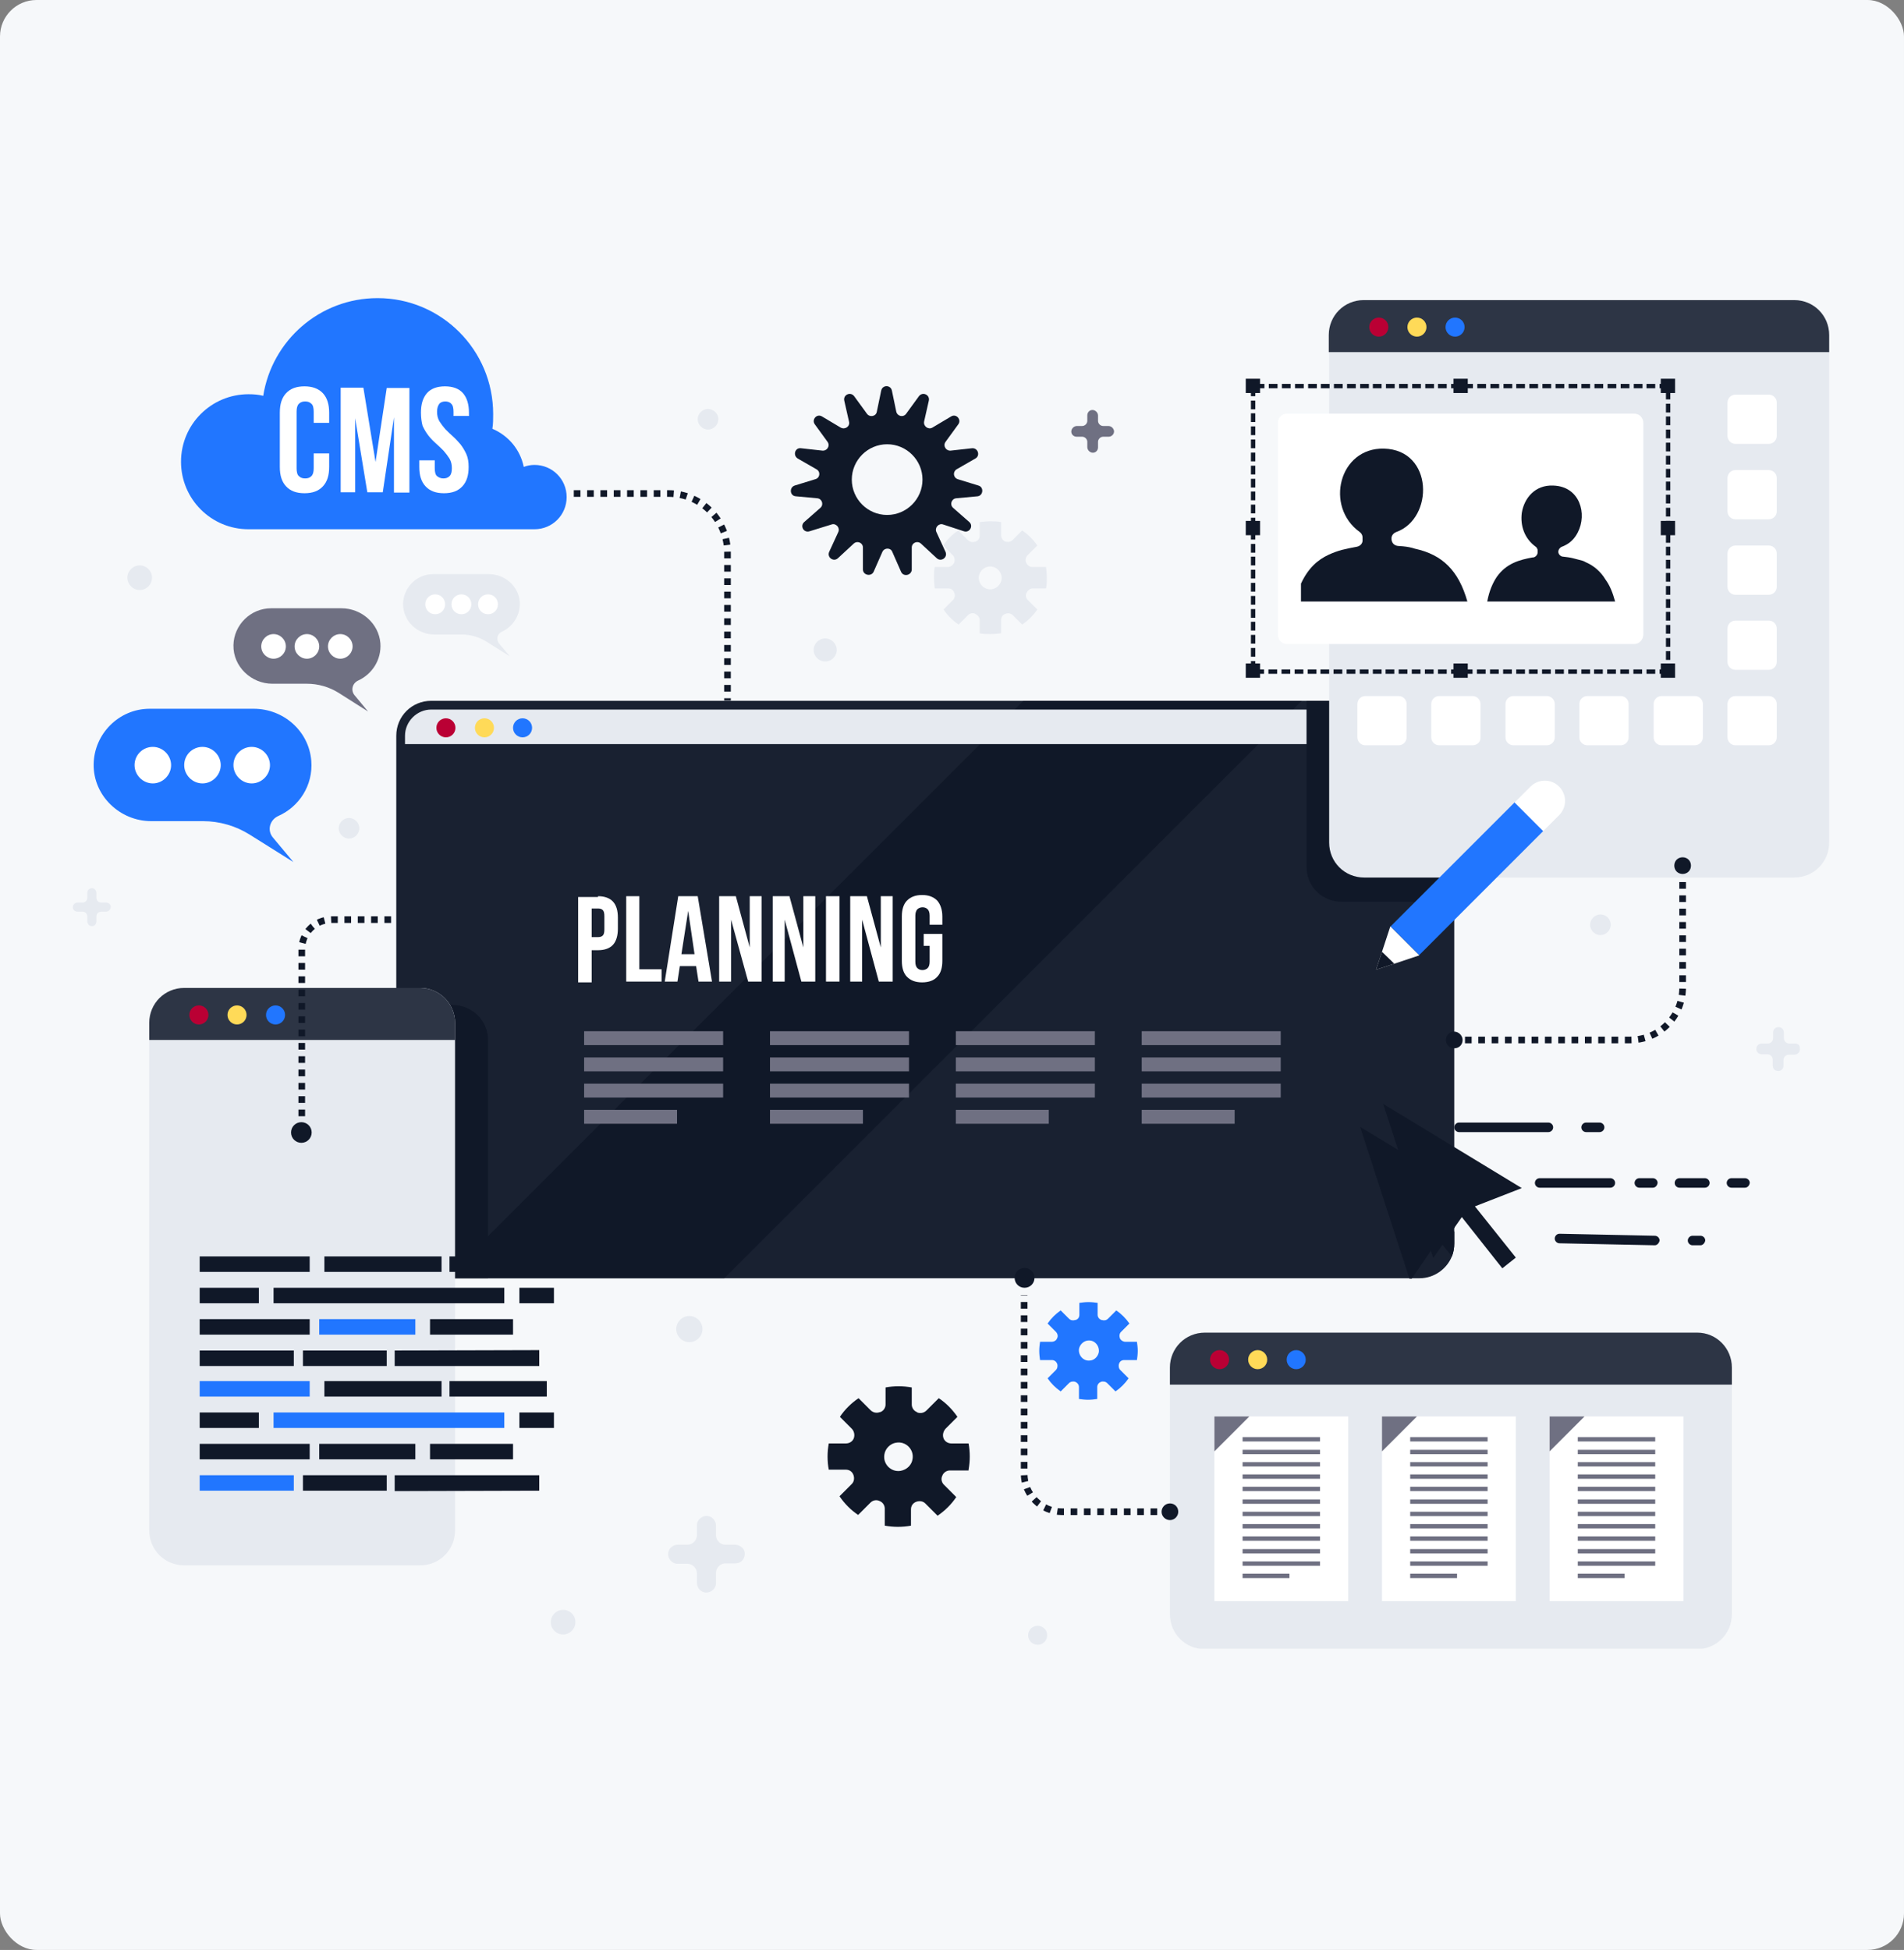 <svg width="626" height="641" viewBox="0 0 626 641" fill="none" xmlns="http://www.w3.org/2000/svg">
<rect x="0" y="0" width="626" height="641" fill="#808080" stroke="none"/>
<rect width="626" height="641" rx="12" fill="#F6F8FA"/>
<g clip-path="url(#clip0_550_4127)">
<path d="M478.137 241.866V408.709C478.137 410.275 477.876 411.711 477.354 413.017C475.656 417.194 471.478 420.197 466.777 420.197H141.778C135.38 420.197 130.287 415.106 130.287 408.709V241.866C130.287 235.469 135.38 230.378 141.778 230.378H466.647C473.045 230.378 478.137 235.469 478.137 241.866Z" fill="#192131"/>
<path d="M427.997 230.378L238.142 420.197H146.609L336.464 230.378H427.997Z" fill="#101828"/>
<path d="M133.16 244.607V241.866C133.16 237.166 137.077 233.25 141.778 233.25H466.647C471.347 233.25 475.264 237.166 475.264 241.866V244.607H133.16Z" fill="#E6EAF0"/>
<path d="M478.137 403.617L477.354 403.878L478.137 404.923V408.709C478.137 410.275 477.876 411.711 477.354 413.017L472.914 407.534L464.166 420.328H463.382L447.191 370.458L478.268 389.257V403.617H478.137Z" fill="#101828"/>
<path d="M478.137 241.866V296.436H441.054C434.656 296.436 429.563 291.344 429.563 284.947V230.378H466.647C473.045 230.378 478.137 235.469 478.137 241.866Z" fill="#101828"/>
<path d="M160.45 341.867V420.197H141.778C135.38 420.197 130.287 415.106 130.287 408.709V330.379H148.829C155.227 330.379 160.45 335.47 160.45 341.867Z" fill="#101828"/>
<path d="M171.81 242.388C173.541 242.388 174.944 240.985 174.944 239.255C174.944 237.524 173.541 236.122 171.81 236.122C170.079 236.122 168.676 237.524 168.676 239.255C168.676 240.985 170.079 242.388 171.81 242.388Z" fill="#2176FF"/>
<path d="M159.275 242.388C161.006 242.388 162.409 240.985 162.409 239.255C162.409 237.524 161.006 236.122 159.275 236.122C157.544 236.122 156.141 237.524 156.141 239.255C156.141 240.985 157.544 242.388 159.275 242.388Z" fill="#FFDA58"/>
<path d="M146.609 242.388C148.34 242.388 149.743 240.985 149.743 239.255C149.743 237.524 148.34 236.122 146.609 236.122C144.878 236.122 143.475 237.524 143.475 239.255C143.475 240.985 144.878 242.388 146.609 242.388Z" fill="#BA0034"/>
<path d="M149.612 336.253V503.096C149.612 509.493 144.52 514.585 138.122 514.585H60.561C54.163 514.585 49.07 509.493 49.07 503.096V336.253C49.07 329.857 54.163 324.765 60.561 324.765H138.122C144.52 324.765 149.612 329.987 149.612 336.253Z" fill="#E6EAF0"/>
<path d="M149.612 336.253V341.867H49.07V336.253C49.07 329.857 54.163 324.765 60.561 324.765H138.122C144.52 324.765 149.612 329.987 149.612 336.253Z" fill="#2D3545"/>
<path d="M90.593 336.776C92.324 336.776 93.727 335.373 93.727 333.642C93.727 331.912 92.324 330.509 90.593 330.509C88.862 330.509 87.459 331.912 87.459 333.642C87.459 335.373 88.862 336.776 90.593 336.776Z" fill="#2176FF"/>
<path d="M77.927 336.776C79.658 336.776 81.061 335.373 81.061 333.642C81.061 331.912 79.658 330.509 77.927 330.509C76.196 330.509 74.793 331.912 74.793 333.642C74.793 335.373 76.196 336.776 77.927 336.776Z" fill="#FFDA58"/>
<path d="M65.392 336.776C67.123 336.776 68.526 335.373 68.526 333.642C68.526 331.912 67.123 330.509 65.392 330.509C63.661 330.509 62.258 331.912 62.258 333.642C62.258 335.373 63.661 336.776 65.392 336.776Z" fill="#BA0034"/>
<path d="M601.399 110.141V276.984C601.399 283.381 596.307 288.472 589.909 288.472H448.497C442.099 288.472 437.006 283.381 437.006 276.984V110.141C437.006 103.744 442.099 98.653 448.497 98.653H590.039C596.307 98.653 601.399 103.744 601.399 110.141Z" fill="#E6EAF0"/>
<path d="M601.399 110.141V115.755H436.876V110.141C436.876 103.744 441.968 98.653 448.366 98.653H589.908C596.307 98.653 601.399 103.744 601.399 110.141Z" fill="#2D3545"/>
<path d="M478.398 110.663C480.129 110.663 481.532 109.26 481.532 107.53C481.532 105.8 480.129 104.397 478.398 104.397C476.667 104.397 475.264 105.8 475.264 107.53C475.264 109.26 476.667 110.663 478.398 110.663Z" fill="#2176FF"/>
<path d="M465.863 110.663C467.594 110.663 468.997 109.26 468.997 107.53C468.997 105.8 467.594 104.397 465.863 104.397C464.132 104.397 462.729 105.8 462.729 107.53C462.729 109.26 464.132 110.663 465.863 110.663Z" fill="#FFDA58"/>
<path d="M453.328 110.663C455.059 110.663 456.462 109.26 456.462 107.53C456.462 105.8 455.059 104.397 453.328 104.397C451.597 104.397 450.194 105.8 450.194 107.53C450.194 109.26 451.597 110.663 453.328 110.663Z" fill="#BA0034"/>
<path d="M569.408 449.571V530.642C569.408 537.039 564.316 542.131 557.918 542.131H396.136C389.738 542.131 384.646 537.039 384.646 530.642V449.571C384.646 443.174 389.738 438.082 396.136 438.082H558.048C564.316 438.082 569.408 443.174 569.408 449.571Z" fill="#E6EAF0"/>
<path d="M569.408 449.571V455.184H384.646V449.571C384.646 443.174 389.738 438.082 396.136 438.082H558.048C564.316 438.082 569.408 443.174 569.408 449.571Z" fill="#2D3545"/>
<path d="M426.169 450.093C427.899 450.093 429.302 448.69 429.302 446.96C429.302 445.229 427.899 443.826 426.169 443.826C424.438 443.826 423.035 445.229 423.035 446.96C423.035 448.69 424.438 450.093 426.169 450.093Z" fill="#2176FF"/>
<path d="M413.503 450.093C415.234 450.093 416.637 448.69 416.637 446.96C416.637 445.229 415.234 443.826 413.503 443.826C411.772 443.826 410.369 445.229 410.369 446.96C410.369 448.69 411.772 450.093 413.503 450.093Z" fill="#FFDA58"/>
<path d="M400.968 450.093C402.698 450.093 404.101 448.69 404.101 446.96C404.101 445.229 402.698 443.826 400.968 443.826C399.237 443.826 397.834 445.229 397.834 446.96C397.834 448.69 399.237 450.093 400.968 450.093Z" fill="#BA0034"/>
<path d="M497.99 263.757L457.181 304.558L466.598 313.974L507.408 273.172L497.99 263.757Z" fill="#2176FF"/>
<path d="M512.609 267.976L507.386 273.198L497.984 263.798L503.207 258.576C505.819 255.965 509.997 255.965 512.609 258.576C515.22 261.187 515.22 265.365 512.609 267.976Z" fill="white"/>
<path d="M457.115 304.53L466.647 314.06L458.42 316.802L452.414 318.76L454.373 312.885L457.115 304.53Z" fill="white"/>
<path d="M454.373 312.885L458.42 316.802L452.414 318.76L454.373 312.885Z" fill="#101828"/>
<path d="M175.727 152.831C174.421 152.831 173.246 153.092 172.202 153.484C171.027 147.739 167.109 143.17 161.886 140.951C162.147 139.384 162.147 137.687 162.147 136.121C162.147 114.971 145.042 98 124.15 98C105.087 98 89.418 111.969 86.545 130.115C84.978 129.724 83.411 129.593 81.714 129.593C69.44 129.593 59.516 139.515 59.516 151.787C59.516 164.058 69.44 173.98 81.714 173.98H175.727C181.603 173.98 186.304 169.28 186.304 163.405C186.304 157.531 181.603 152.831 175.727 152.831Z" fill="#2176FF"/>
<path d="M108.222 148.95V153.491C108.222 156.303 107.573 158.357 106.167 159.871C104.762 161.385 102.815 162.142 100.111 162.142C97.407 162.142 95.461 161.385 94.055 159.871C92.649 158.357 92 156.303 92 153.491V135.65C92 132.839 92.649 130.784 94.055 129.271C95.461 127.757 97.407 127 100.111 127C102.707 127 104.762 127.757 106.167 129.271C107.573 130.784 108.222 132.947 108.222 135.65V139.002H103.139V135.326C103.139 134.136 102.923 133.163 102.382 132.731C101.842 132.19 101.193 131.974 100.327 131.974C99.462 131.974 98.813 132.19 98.273 132.731C97.732 133.271 97.516 134.136 97.516 135.326V153.924C97.516 155.113 97.732 156.087 98.273 156.519C98.813 157.06 99.462 157.276 100.327 157.276C101.193 157.276 101.842 157.06 102.382 156.519C102.923 155.978 103.139 155.113 103.139 153.924V149.058H108.222V148.95Z" fill="white"/>
<path d="M123.471 151.869L127.148 127.541H134.611V161.925H129.528V137.164L125.851 161.817H120.768L116.766 137.488V161.817H112.008V127.432H119.47L123.471 151.869Z" fill="white"/>
<path d="M138.396 135.65C138.396 132.839 139.045 130.784 140.342 129.271C141.64 127.757 143.695 127 146.291 127C148.886 127 150.941 127.757 152.239 129.271C153.537 130.784 154.185 132.947 154.185 135.65V136.732H149.102V135.326C149.102 134.136 148.886 133.163 148.345 132.731C147.913 132.19 147.156 131.974 146.399 131.974C145.642 131.974 144.885 132.19 144.452 132.731C144.019 133.271 143.695 134.136 143.695 135.326C143.695 136.515 143.911 137.488 144.452 138.462C144.993 139.327 145.642 140.192 146.399 141.057C147.156 141.814 148.021 142.679 148.886 143.436C149.751 144.192 150.617 145.166 151.374 146.031C152.131 147.004 152.779 148.085 153.32 149.274C153.861 150.464 154.077 151.87 154.077 153.491C154.077 156.303 153.428 158.357 152.022 159.871C150.616 161.385 148.67 162.142 145.966 162.142C143.262 162.142 141.316 161.385 139.91 159.871C138.504 158.357 137.855 156.303 137.855 153.491V151.329H142.938V153.924C142.938 155.113 143.154 156.087 143.695 156.519C144.236 156.952 144.885 157.276 145.75 157.276C146.615 157.276 147.264 157.06 147.805 156.519C148.345 155.978 148.562 155.113 148.562 153.924C148.562 152.735 148.345 151.761 147.805 150.788C147.264 149.923 146.615 149.058 145.858 148.193C145.101 147.436 144.236 146.571 143.371 145.814C142.505 145.057 141.64 144.192 140.883 143.219C140.126 142.246 139.477 141.165 138.936 139.975C138.612 138.786 138.396 137.272 138.396 135.65Z" fill="white"/>
<path d="M49.201 232.989H83.411C93.204 232.989 101.561 240.299 102.345 250.091C102.997 258.185 98.297 265.234 91.507 268.237C88.634 269.542 87.72 273.067 89.809 275.417L96.469 283.381L82.106 274.373C77.535 271.501 72.182 269.934 66.698 269.934H49.723C39.408 269.934 30.659 261.579 30.79 251.266C30.92 241.213 39.147 232.989 49.201 232.989Z" fill="#2176FF"/>
<path d="M76.752 251.527C76.752 254.79 79.494 257.532 82.758 257.532C86.023 257.532 88.765 254.79 88.765 251.527C88.765 248.263 86.023 245.521 82.758 245.521C79.494 245.521 76.752 248.132 76.752 251.527ZM60.561 251.527C60.561 254.79 63.303 257.532 66.567 257.532C69.832 257.532 72.574 254.79 72.574 251.527C72.574 248.263 69.832 245.521 66.567 245.521C63.303 245.521 60.561 248.132 60.561 251.527ZM44.239 251.527C44.239 254.79 46.981 257.532 50.245 257.532C53.51 257.532 56.252 254.79 56.252 251.527C56.252 248.263 53.51 245.521 50.245 245.521C46.981 245.521 44.239 248.132 44.239 251.527Z" fill="white"/>
<path d="M89.156 199.959H112.268C118.797 199.959 124.542 204.92 125.064 211.448C125.456 216.931 122.322 221.631 117.752 223.72C115.794 224.633 115.271 226.983 116.577 228.55L121.017 233.902L111.354 227.767C108.22 225.808 104.564 224.764 100.908 224.764H89.548C82.628 224.764 76.621 219.15 76.752 212.101C76.882 205.443 82.367 199.959 89.156 199.959Z" fill="#6F7082"/>
<path d="M107.829 212.492C107.829 214.712 109.657 216.539 111.876 216.539C114.096 216.539 115.924 214.712 115.924 212.492C115.924 210.273 114.096 208.445 111.876 208.445C109.657 208.445 107.829 210.273 107.829 212.492ZM96.86 212.492C96.86 214.712 98.688 216.539 100.908 216.539C103.128 216.539 104.956 214.712 104.956 212.492C104.956 210.273 103.128 208.445 100.908 208.445C98.688 208.445 96.86 210.273 96.86 212.492ZM85.892 212.492C85.892 214.712 87.72 216.539 89.94 216.539C92.16 216.539 93.988 214.712 93.988 212.492C93.988 210.273 92.16 208.445 89.94 208.445C87.72 208.445 85.892 210.273 85.892 212.492Z" fill="white"/>
<path d="M142.431 188.732H160.711C165.934 188.732 170.504 192.649 170.896 197.871C171.157 202.179 168.676 205.965 165.02 207.662C163.453 208.315 163.062 210.273 164.106 211.578L167.632 215.756L159.928 210.926C157.447 209.359 154.574 208.576 151.702 208.576H142.692C137.208 208.576 132.507 204.137 132.507 198.523C132.638 193.171 136.947 188.732 142.431 188.732Z" fill="#E6EAF0"/>
<path d="M157.186 198.654C157.186 200.482 158.622 201.918 160.45 201.918C162.278 201.918 163.714 200.482 163.714 198.654C163.714 196.826 162.278 195.39 160.45 195.39C158.622 195.39 157.186 196.826 157.186 198.654ZM148.437 198.654C148.437 200.482 149.874 201.918 151.702 201.918C153.53 201.918 154.966 200.482 154.966 198.654C154.966 196.826 153.53 195.39 151.702 195.39C149.874 195.39 148.437 196.826 148.437 198.654ZM139.819 198.654C139.819 200.482 141.256 201.918 143.084 201.918C144.912 201.918 146.348 200.482 146.348 198.654C146.348 196.826 144.912 195.39 143.084 195.39C141.256 195.39 139.819 196.826 139.819 198.654Z" fill="white"/>
<path d="M101.822 413.017H65.653V418.108H101.822V413.017Z" fill="#101828"/>
<path d="M145.173 413.017H106.653V418.108H145.173V413.017Z" fill="#101828"/>
<path d="M179.775 413.017H147.784V418.108H179.775V413.017Z" fill="#101828"/>
<path d="M96.599 443.957H65.653V449.048H96.599V443.957Z" fill="#101828"/>
<path d="M127.154 443.957H99.602V449.048H127.154V443.957Z" fill="#101828"/>
<path d="M177.294 449.048H129.765V443.957L177.294 443.826V449.048Z" fill="#101828"/>
<path d="M85.109 423.33H65.653V428.422H85.109V423.33Z" fill="#101828"/>
<path d="M165.804 423.33H89.94V428.422H165.804V423.33Z" fill="#101828"/>
<path d="M182.125 423.33H170.765V428.422H182.125V423.33Z" fill="#101828"/>
<path d="M101.822 433.644H65.653V438.735H101.822V433.644Z" fill="#101828"/>
<path d="M136.555 433.644H104.956V438.735H136.555V433.644Z" fill="#2176FF"/>
<path d="M168.676 433.644H141.386V438.735H168.676V433.644Z" fill="#101828"/>
<path d="M101.822 454.009H65.653V459.101H101.822V454.009Z" fill="#2176FF"/>
<path d="M145.173 454.009H106.653V459.101H145.173V454.009Z" fill="#101828"/>
<path d="M179.775 454.009H147.784V459.101H179.775V454.009Z" fill="#101828"/>
<path d="M96.599 484.95H65.653V490.041H96.599V484.95Z" fill="#2176FF"/>
<path d="M127.154 484.95H99.602V490.041H127.154V484.95Z" fill="#101828"/>
<path d="M177.294 490.041L129.765 490.172V484.95H177.294V490.041Z" fill="#101828"/>
<path d="M85.109 464.323H65.653V469.414H85.109V464.323Z" fill="#101828"/>
<path d="M165.804 464.323H89.94V469.414H165.804V464.323Z" fill="#2176FF"/>
<path d="M182.125 464.323H170.765V469.414H182.125V464.323Z" fill="#101828"/>
<path d="M101.822 474.636H65.653V479.728H101.822V474.636Z" fill="#101828"/>
<path d="M136.555 474.636H104.956V479.728H136.555V474.636Z" fill="#101828"/>
<path d="M168.676 474.636H141.386V479.728H168.676V474.636Z" fill="#101828"/>
<path d="M537.287 211.709H423.165C421.468 211.709 420.162 210.403 420.162 208.706V138.993C420.162 137.295 421.468 135.99 423.165 135.99H537.287C538.985 135.99 540.29 137.295 540.29 138.993V208.576C540.29 210.273 538.985 211.709 537.287 211.709Z" fill="white"/>
<path d="M482.446 197.74H427.735V191.865C430.086 186.774 433.22 184.032 436.876 182.335C438.312 181.682 439.748 181.16 441.185 180.769C442.882 180.377 444.579 179.985 446.146 179.724C447.322 179.463 448.105 178.549 447.974 177.374V176.591C447.974 175.938 447.583 175.285 447.06 174.894C435.439 166.539 440.271 147.087 455.025 147.478C471.347 147.87 471.478 170.455 459.073 174.894C458.029 175.285 457.376 176.199 457.506 177.244V177.374C457.637 178.549 458.42 179.333 459.596 179.463C460.118 179.463 460.771 179.594 461.293 179.594C462.729 179.724 464.035 179.985 465.21 180.377C474.22 182.335 479.573 187.557 482.446 197.74Z" fill="#101828"/>
<path d="M531.02 197.74H488.975C489.628 194.215 490.803 191.604 492.108 189.646C495.242 185.207 499.551 184.032 503.86 183.249C503.991 183.249 504.121 183.249 504.121 183.249C504.905 183.119 505.558 182.335 505.558 181.552V181.03C505.558 180.899 505.558 180.899 505.558 180.769C505.427 180.377 505.296 179.985 504.905 179.724C501.118 176.983 499.812 172.675 500.335 168.627C501.118 163.667 504.774 159.358 510.65 159.62C519.529 159.881 521.879 169.019 518.746 175.024C517.832 176.852 516.395 178.419 514.437 179.333C514.176 179.463 513.914 179.594 513.523 179.724C512.87 179.985 512.347 180.638 512.347 181.421C512.347 182.205 513.131 182.988 513.914 182.988C515.09 183.119 516.134 183.249 517.179 183.51C518.223 183.771 519.268 184.032 520.182 184.293C520.574 184.424 520.965 184.555 521.357 184.816C524.099 185.991 526.319 187.949 527.886 190.56C529.322 192.518 530.236 194.868 531.02 197.74Z" fill="#101828"/>
<path d="M549.169 221.5H545.644V220.064H547.733V218.367H549.169V221.5ZM544.208 221.5H541.335V220.064H544.208V221.5ZM539.899 221.5H537.026V220.064H539.899V221.5ZM535.59 221.5H532.717V220.064H535.59V221.5ZM531.281 221.5H528.408V220.064H531.281V221.5ZM526.972 221.5H524.099V220.064H526.972V221.5ZM522.793 221.5H519.921V220.064H522.793V221.5ZM518.484 221.5H515.612V220.064H518.484V221.5ZM514.175 221.5H511.303V220.064H514.175V221.5ZM509.867 221.5H506.994V220.064H509.867V221.5ZM505.558 221.5H502.685V220.064H505.558V221.5ZM501.379 221.5H498.507V220.064H501.379V221.5ZM497.07 221.5H494.198V220.064H497.07V221.5ZM492.761 221.5H489.889V220.064H492.761V221.5ZM488.452 221.5H485.58V220.064H488.452V221.5ZM484.143 221.5H481.271V220.064H484.143V221.5ZM479.834 221.5H477.092V220.064H479.965V221.5H479.834ZM475.656 221.5H472.784V220.064H475.656V221.5ZM471.347 221.5H468.475V220.064H471.347V221.5ZM467.038 221.5H464.166V220.064H467.038V221.5ZM462.729 221.5H459.857V220.064H462.729V221.5ZM458.42 221.5H455.548V220.064H458.42V221.5ZM454.242 221.5H451.369V220.064H454.242V221.5ZM449.933 221.5H447.06V220.064H449.933V221.5ZM445.624 221.5H442.751V220.064H445.624V221.5ZM441.315 221.5H438.442V220.064H441.315V221.5ZM437.006 221.5H434.134V220.064H437.006V221.5ZM432.828 221.5H429.955V220.064H432.828V221.5ZM428.519 221.5H425.646V220.064H428.519V221.5ZM424.21 221.5H421.337V220.064H424.21V221.5ZM419.901 221.5H417.028V220.064H419.901V221.5ZM415.592 221.5H412.719V220.064H415.592V221.5ZM412.719 220.195H411.283V217.323H412.719V220.195ZM549.169 216.931H547.733V214.059H549.169V216.931ZM412.719 215.886H411.283V213.014H412.719V215.886ZM549.169 212.623H547.733V209.751H549.169V212.623ZM412.719 211.578H411.283V208.706H412.719V211.578ZM549.169 208.315H547.733V205.442H549.169V208.315ZM412.719 207.27H411.283V204.398H412.719V207.27ZM549.169 204.006H547.733V201.134H549.169V204.006ZM412.719 203.093H411.283V200.22H412.719V203.093ZM549.169 199.829H547.733V196.957H549.169V199.829ZM412.719 198.784H411.283V195.912H412.719V198.784ZM549.169 195.521H547.733V192.649H549.169V195.521ZM412.719 194.476H411.283V191.604H412.719V194.476ZM549.169 191.213H547.733V188.34H549.169V191.213ZM412.719 190.168H411.283V187.296H412.719V190.168ZM549.169 186.904H547.733V184.032H549.169V186.904ZM412.719 185.86H411.283V182.988H412.719V185.86ZM549.169 182.596H547.733V179.724H549.169V182.596ZM412.719 181.682H411.283V178.81H412.719V181.682ZM549.169 178.419H547.733V175.547H549.169V178.419ZM412.719 177.374H411.283V174.502H412.719V177.374ZM549.169 174.111H547.733V171.238H549.169V174.111ZM412.719 173.066H411.283V170.194H412.719V173.066ZM549.169 169.802H547.733V166.93H549.169V169.802ZM412.719 168.758H411.283V165.886H412.719V168.758ZM549.169 165.494H547.733V162.622H549.169V165.494ZM412.719 164.45H411.283V161.578H412.719V164.45ZM549.169 161.186H547.733V158.314H549.169V161.186ZM412.719 160.272H411.283V157.4H412.719V160.272ZM549.169 157.008H547.733V154.136H549.169V157.008ZM412.719 155.964H411.283V153.092H412.719V155.964ZM549.169 152.7H547.733V149.828H549.169V152.7ZM412.719 151.656H411.283V148.784H412.719V151.656ZM549.169 148.392H547.733V145.52H549.169V148.392ZM412.719 147.348H411.283V144.476H412.719V147.348ZM549.169 144.084H547.733V141.212H549.169V144.084ZM412.719 143.04H411.283V140.168H412.719V143.04ZM549.169 139.776H547.733V136.904H549.169V139.776ZM412.719 138.732H411.283V135.859H412.719V138.732ZM549.169 135.598H547.733V132.726H549.169V135.598ZM412.719 134.554H411.283V131.682H412.719V134.554ZM549.169 131.29H547.733V128.418H549.169V131.29ZM412.719 130.246H411.283V127.374H412.719V130.246ZM548.386 127.635H545.644V126.199H549.169V126.851H548.517V127.635H548.386ZM544.208 127.635H541.335V126.199H544.208V127.635ZM540.029 127.635H537.157V126.199H540.029V127.635ZM535.72 127.635H532.848V126.199H535.72V127.635ZM531.411 127.635H528.539V126.199H531.411V127.635ZM527.102 127.635H524.23V126.199H527.102V127.635ZM522.793 127.635H519.921V126.199H522.793V127.635ZM518.615 127.635H515.742V126.199H518.615V127.635ZM514.306 127.635H511.433V126.199H514.306V127.635ZM509.997 127.635H507.124V126.199H509.997V127.635ZM505.688 127.635H502.816V126.199H505.688V127.635ZM501.379 127.635H498.507V126.199H501.379V127.635ZM497.201 127.635H494.328V126.199H497.201V127.635ZM492.892 127.635H490.019V126.199H492.892V127.635ZM488.583 127.635H485.71V126.199H488.583V127.635ZM484.274 127.635H481.401V126.199H484.274V127.635ZM479.965 127.635H477.092V126.199H479.965V127.635ZM475.656 127.635H472.784V126.199H475.656V127.635ZM471.478 127.635H468.605V126.199H471.478V127.635ZM467.169 127.635H464.296V126.199H467.169V127.635ZM462.86 127.635H459.987V126.199H462.86V127.635ZM458.551 127.635H455.678V126.199H458.551V127.635ZM454.242 127.635H451.369V126.199H454.242V127.635ZM450.064 127.635H447.191V126.199H450.064V127.635ZM445.755 127.635H442.882V126.199H445.755V127.635ZM441.446 127.635H438.573V126.199H441.446V127.635ZM437.137 127.635H434.264V126.199H437.137V127.635ZM432.828 127.635H430.086V126.199H432.958V127.635H432.828ZM428.649 127.635H425.777V126.199H428.649V127.635ZM424.34 127.635H421.468V126.199H424.34V127.635ZM420.032 127.635H417.159V126.199H420.032V127.635ZM415.723 127.635H412.85V126.199H415.723V127.635Z" fill="#101828"/>
<path d="M414.286 124.502H409.586V129.201H414.286V124.502Z" fill="#101828"/>
<path d="M482.577 124.502H477.876V129.201H482.577V124.502Z" fill="#101828"/>
<path d="M550.736 124.502H546.036V129.201H550.736V124.502Z" fill="#101828"/>
<path d="M414.286 171.238H409.586V175.938H414.286V171.238Z" fill="#101828"/>
<path d="M550.736 171.238H546.036V175.938H550.736V171.238Z" fill="#101828"/>
<path d="M414.286 218.106H409.586V222.806H414.286V218.106Z" fill="#101828"/>
<path d="M482.577 218.106H477.876V222.806H482.577V218.106Z" fill="#101828"/>
<path d="M550.736 218.106H546.036V222.806H550.736V218.106Z" fill="#101828"/>
<path d="M321.709 159.62L314.919 157.531C313.352 157.009 313.222 155.05 314.528 154.267L320.665 150.742C322.362 149.828 321.579 147.217 319.62 147.348L312.569 148.131C311.002 148.262 309.957 146.565 310.871 145.259L315.05 139.515C316.225 137.948 314.397 135.859 312.7 136.904L306.563 140.559C305.257 141.343 303.559 140.168 303.82 138.601L305.387 131.682C305.779 129.724 303.298 128.679 302.123 130.246L297.945 135.99C297.031 137.296 295.072 136.904 294.68 135.337L293.244 128.418C292.852 126.46 290.11 126.46 289.718 128.418L288.282 135.337C288.021 136.904 285.932 137.296 285.018 135.99L280.839 130.246C279.664 128.679 277.183 129.724 277.575 131.682L279.142 138.601C279.534 140.168 277.836 141.343 276.4 140.559L270.263 136.904C268.565 135.859 266.737 137.948 267.913 139.515L272.091 145.259C273.005 146.565 271.96 148.262 270.393 148.131L263.342 147.348C261.384 147.087 260.6 149.698 262.298 150.742L268.435 154.267C269.871 155.05 269.61 157.139 268.043 157.531L261.253 159.62C259.425 160.272 259.686 163.014 261.645 163.144L268.696 163.797C270.263 163.928 270.916 165.886 269.741 166.93L264.387 171.63C262.951 172.936 264.256 175.286 266.215 174.633L273.397 172.413C274.833 171.891 276.269 173.458 275.616 174.894L272.613 181.421C271.83 183.249 274.05 184.816 275.486 183.51L280.709 178.68C281.884 177.635 283.712 178.419 283.712 179.985V187.166C283.712 189.124 286.454 189.646 287.238 187.949L290.11 181.421C290.763 179.985 292.852 179.985 293.375 181.421L296.247 187.949C297.031 189.777 299.773 189.124 299.773 187.166V179.985C299.773 178.419 301.601 177.635 302.776 178.68L307.999 183.51C309.435 184.816 311.655 183.249 310.871 181.421L307.868 174.894C307.215 173.458 308.652 171.891 310.088 172.413L316.878 174.633C318.706 175.286 320.142 172.936 318.706 171.63L313.352 166.93C312.177 165.886 312.83 163.928 314.397 163.797L321.448 163.144C323.276 162.883 323.537 160.142 321.709 159.62ZM291.677 169.28C285.279 169.28 280.056 164.058 280.056 157.661C280.056 151.264 285.279 146.042 291.677 146.042C298.075 146.042 303.298 151.264 303.298 157.661C303.298 164.058 298.075 169.28 291.677 169.28Z" fill="#101828"/>
<path d="M318.445 483.122C318.706 481.686 318.837 480.25 318.837 478.814C318.837 477.378 318.706 475.811 318.445 474.506H312.83C311.655 474.506 310.61 473.853 310.219 472.809C309.827 471.764 310.088 470.589 310.871 469.675L314.789 465.759C313.091 463.278 311.002 461.19 308.652 459.623L304.604 463.67C303.82 464.453 302.645 464.714 301.601 464.323L301.47 464.192C300.426 463.801 299.773 462.756 299.773 461.712V456.098C298.336 455.837 296.9 455.707 295.464 455.707C294.027 455.707 292.461 455.837 291.155 456.098V461.712C291.155 462.756 290.502 463.801 289.457 464.192H289.327C288.282 464.584 287.107 464.453 286.193 463.54L282.276 459.623C279.795 461.32 277.706 463.409 276.139 465.759L280.056 469.675C280.839 470.459 281.101 471.764 280.709 472.809C280.317 473.853 279.273 474.506 278.097 474.506H272.483C272.222 475.942 272.091 477.378 272.091 478.814C272.091 480.25 272.222 481.817 272.483 483.122H278.097C279.273 483.122 280.187 483.775 280.578 484.819C280.97 485.864 280.839 487.039 280.056 487.822L276.008 491.869C277.706 494.349 279.795 496.438 282.145 498.005L286.193 493.958C286.976 493.174 288.152 492.913 289.196 493.435C290.241 493.827 290.894 494.871 290.894 495.916V501.53C292.33 501.791 293.766 501.921 295.203 501.921C296.639 501.921 298.206 501.791 299.512 501.53V496.177C299.512 495.002 300.164 494.088 301.209 493.697C302.254 493.305 303.429 493.435 304.212 494.219L308.26 498.266C310.741 496.569 312.83 494.48 314.397 492.13L310.349 488.083C309.566 487.3 309.305 486.125 309.827 485.08C310.219 484.036 311.263 483.383 312.308 483.383H318.445V483.122ZM296.117 483.514C292.983 484.036 290.241 481.294 290.763 478.161C291.024 476.203 292.722 474.506 294.68 474.245C297.814 473.722 300.556 476.464 300.034 479.597C299.773 481.555 298.206 483.122 296.117 483.514Z" fill="#101828"/>
<path d="M373.808 447.09C373.939 446.176 374.069 445.132 374.069 444.088C374.069 443.043 373.939 441.999 373.808 441.085H370.022C369.238 441.085 368.455 440.563 368.194 439.91C367.932 439.127 368.063 438.343 368.585 437.821L371.327 435.08C370.152 433.383 368.716 431.946 367.018 430.772L364.276 433.513C363.754 434.035 362.971 434.166 362.187 433.905H362.057C361.404 433.644 360.881 432.991 360.881 432.208V428.291C359.967 428.161 358.923 428.03 357.878 428.03C356.834 428.03 355.789 428.161 354.875 428.291V432.208C354.875 432.991 354.483 433.644 353.7 433.905H353.569C352.786 434.166 352.002 434.035 351.48 433.513L348.738 430.772C347.041 431.946 345.604 433.383 344.429 435.08L347.171 437.821C347.693 438.343 347.955 439.257 347.563 439.91C347.302 440.693 346.518 441.085 345.735 441.085H341.948C341.818 441.999 341.687 443.043 341.687 444.088C341.687 445.132 341.818 446.176 341.948 447.09H345.865C346.649 447.09 347.302 447.612 347.563 448.265C347.824 448.918 347.693 449.832 347.171 450.354L344.429 453.096C345.604 454.793 347.041 456.229 348.738 457.404L351.48 454.662C352.002 454.14 352.916 454.009 353.569 454.27C354.222 454.532 354.744 455.184 354.744 455.968V459.884C355.658 460.015 356.703 460.145 357.748 460.145C358.792 460.145 359.837 460.015 360.751 459.884V455.968C360.751 455.184 361.273 454.532 361.926 454.27C362.579 454.009 363.493 454.14 364.015 454.662L366.757 457.404C368.455 456.229 369.891 454.793 371.066 453.096L368.324 450.354C367.802 449.832 367.671 448.918 367.932 448.265C368.194 447.482 368.846 447.09 369.63 447.09H373.808ZM358.531 447.221C356.311 447.612 354.483 445.654 354.744 443.435C355.006 442.129 356.05 440.954 357.486 440.693C359.706 440.302 361.534 442.26 361.273 444.479C361.012 445.915 359.837 447.09 358.531 447.221Z" fill="#2176FF"/>
<path d="M500.335 390.562L454.764 362.886L471.217 413.539L480.618 400.092L493.936 416.933L498.376 413.408L484.927 396.567L500.335 390.562Z" fill="#101828"/>
<path d="M509.083 372.155H479.704C478.92 372.155 478.137 371.502 478.137 370.588C478.137 369.805 478.79 369.021 479.704 369.021H509.083C509.867 369.021 510.65 369.674 510.65 370.588C510.65 371.502 509.867 372.155 509.083 372.155Z" fill="#101828"/>
<path d="M525.927 372.155H521.488C520.704 372.155 519.921 371.502 519.921 370.588C519.921 369.805 520.574 369.021 521.488 369.021H525.927C526.711 369.021 527.494 369.674 527.494 370.588C527.494 371.502 526.711 372.155 525.927 372.155Z" fill="#101828"/>
<path d="M529.453 390.432H506.21C505.427 390.432 504.644 389.779 504.644 388.865C504.644 388.082 505.296 387.298 506.21 387.298H529.453C530.236 387.298 531.02 387.951 531.02 388.865C531.02 389.779 530.236 390.432 529.453 390.432Z" fill="#101828"/>
<path d="M543.424 390.432H538.985C538.201 390.432 537.418 389.779 537.418 388.865C537.418 388.082 538.071 387.298 538.985 387.298H543.424C544.208 387.298 544.991 387.951 544.991 388.865C544.86 389.779 544.208 390.432 543.424 390.432Z" fill="#101828"/>
<path d="M560.529 390.432H552.173C551.389 390.432 550.606 389.779 550.606 388.865C550.606 388.082 551.259 387.298 552.173 387.298H560.529C561.313 387.298 562.096 387.951 562.096 388.865C562.096 389.779 561.313 390.432 560.529 390.432Z" fill="#101828"/>
<path d="M573.717 390.432H569.278C568.494 390.432 567.711 389.779 567.711 388.865C567.711 388.082 568.364 387.298 569.278 387.298H573.717C574.501 387.298 575.284 387.951 575.284 388.865C575.154 389.779 574.501 390.432 573.717 390.432Z" fill="#101828"/>
<path d="M544.077 409.361L512.739 408.709C511.956 408.709 511.172 408.056 511.172 407.142C511.172 406.359 511.825 405.575 512.739 405.575L544.077 406.228C544.86 406.228 545.644 406.881 545.644 407.795C545.513 408.578 544.86 409.361 544.077 409.361Z" fill="#101828"/>
<path d="M559.093 409.361H556.482C555.698 409.361 554.915 408.709 554.915 407.795C554.915 407.012 555.568 406.228 556.482 406.228H559.093C559.876 406.228 560.66 406.881 560.66 407.795C560.529 408.578 559.876 409.361 559.093 409.361Z" fill="#101828"/>
<path d="M380.468 496.96H349.26C342.34 496.96 336.725 491.347 336.725 484.428V425.68" stroke="#101828" stroke-width="2.187" stroke-miterlimit="10" stroke-dasharray="2.19 2.19"/>
<path d="M481.663 341.867H535.981C545.513 341.867 553.217 334.165 553.217 324.635V288.864" stroke="#101828" stroke-width="2.187" stroke-miterlimit="10" stroke-dasharray="2.19 2.19"/>
<path d="M99.211 366.933V312.102C99.211 306.619 103.65 302.31 109.004 302.31H130.157" stroke="#101828" stroke-width="2.187" stroke-miterlimit="10" stroke-dasharray="2.19 2.19"/>
<path d="M99.08 375.68C100.955 375.68 102.475 374.16 102.475 372.285C102.475 370.411 100.955 368.891 99.08 368.891C97.205 368.891 95.685 370.411 95.685 372.285C95.685 374.16 97.205 375.68 99.08 375.68Z" fill="#101828"/>
<path d="M340.12 420.066C340.12 421.894 338.684 423.33 336.856 423.33C335.028 423.33 333.591 421.894 333.591 420.066C333.591 418.239 335.028 416.803 336.856 416.803C338.684 416.803 340.12 418.239 340.12 420.066Z" fill="#101828"/>
<path d="M387.388 496.96C387.388 498.396 386.213 499.702 384.646 499.702C383.21 499.702 381.904 498.527 381.904 496.96C381.904 495.524 383.079 494.219 384.646 494.219C386.213 494.219 387.388 495.394 387.388 496.96Z" fill="#101828"/>
<path d="M196.619 294.608C198.839 294.608 200.536 295.261 201.581 296.436C202.625 297.611 203.148 299.308 203.148 301.658V305.313C203.148 307.533 202.625 309.36 201.581 310.535C200.536 311.71 198.839 312.363 196.619 312.363H194.53V322.937H190.09V294.869H196.619V294.608ZM194.53 298.525V308.055H196.619C197.272 308.055 197.794 307.924 198.186 307.533C198.578 307.141 198.708 306.488 198.708 305.444V301.266C198.708 300.222 198.578 299.569 198.186 299.177C197.794 298.786 197.272 298.655 196.619 298.655H194.53V298.525Z" fill="white"/>
<path d="M205.759 294.608H210.199V318.629H217.511V322.676H205.89V294.608H205.759Z" fill="white"/>
<path d="M234.094 322.676H229.654L228.871 317.585H223.517L222.734 322.676H218.556L222.995 294.608H229.393L234.094 322.676ZM224.04 313.668H228.349L226.259 299.438L224.04 313.668Z" fill="white"/>
<path d="M240.361 302.311V322.676H236.444V294.608H241.928L246.498 311.449V294.608H250.416V322.676H245.976L240.361 302.311Z" fill="white"/>
<path d="M257.989 302.311V322.676H254.072V294.608H259.556L264.126 311.449V294.608H268.043V322.676H263.473L257.989 302.311Z" fill="white"/>
<path d="M271.569 294.608H276.008V322.676H271.569V294.608Z" fill="white"/>
<path d="M283.451 302.311V322.676H279.534V294.608H285.018L289.588 311.449V294.608H293.505V322.676H288.935L283.451 302.311Z" fill="white"/>
<path d="M303.69 307.01H309.827V315.888C309.827 318.107 309.305 319.935 308.129 321.11C307.085 322.285 305.387 322.937 303.168 322.937C300.948 322.937 299.381 322.285 298.206 321.11C297.031 319.935 296.508 318.107 296.508 315.888V301.266C296.508 299.047 297.031 297.219 298.206 296.044C299.381 294.869 300.948 294.216 303.168 294.216C305.387 294.216 306.954 294.869 308.129 296.044C309.174 297.219 309.827 299.047 309.827 301.266V304.008H305.649V301.005C305.649 299.961 305.387 299.308 304.996 298.916C304.604 298.525 304.082 298.263 303.298 298.263C302.645 298.263 301.992 298.525 301.601 298.916C301.209 299.308 300.948 300.091 300.948 301.005V316.149C300.948 317.193 301.209 317.846 301.601 318.238C301.992 318.629 302.515 318.89 303.298 318.89C303.951 318.89 304.604 318.629 304.996 318.238C305.387 317.846 305.649 317.193 305.649 316.149V310.927H303.69V307.01Z" fill="white"/>
<path d="M237.75 338.995H192.049V343.564H237.75V338.995Z" fill="#6F7082"/>
<path d="M237.75 347.611H192.049V352.181H237.75V347.611Z" fill="#6F7082"/>
<path d="M237.75 356.228H192.049V360.797H237.75V356.228Z" fill="#6F7082"/>
<path d="M222.603 364.844H192.049V369.413H222.603V364.844Z" fill="#6F7082"/>
<path d="M298.859 338.995H253.158V343.564H298.859V338.995Z" fill="#6F7082"/>
<path d="M298.859 347.611H253.158V352.181H298.859V347.611Z" fill="#6F7082"/>
<path d="M298.859 356.228H253.158V360.797H298.859V356.228Z" fill="#6F7082"/>
<path d="M283.712 364.844H253.158V369.413H283.712V364.844Z" fill="#6F7082"/>
<path d="M359.967 338.995H314.266V343.564H359.967V338.995Z" fill="#6F7082"/>
<path d="M359.967 347.611H314.266V352.181H359.967V347.611Z" fill="#6F7082"/>
<path d="M359.967 356.228H314.266V360.797H359.967V356.228Z" fill="#6F7082"/>
<path d="M344.821 364.844H314.266V369.413H344.821V364.844Z" fill="#6F7082"/>
<path d="M421.076 338.995H375.375V343.564H421.076V338.995Z" fill="#6F7082"/>
<path d="M421.076 347.611H375.375V352.181H421.076V347.611Z" fill="#6F7082"/>
<path d="M421.076 356.228H375.375V360.797H421.076V356.228Z" fill="#6F7082"/>
<path d="M405.929 364.844H375.375V369.413H405.929V364.844Z" fill="#6F7082"/>
<path d="M443.274 465.628H399.27V526.334H443.274V465.628Z" fill="white"/>
<path d="M410.761 465.628H399.27V477.117L410.761 465.628Z" fill="#6F7082"/>
<path d="M434.003 472.417H408.541V473.853H434.003V472.417Z" fill="#6F7082"/>
<path d="M434.003 476.594H408.541V478.031H434.003V476.594Z" fill="#6F7082"/>
<path d="M434.003 480.642H408.541V482.078H434.003V480.642Z" fill="#6F7082"/>
<path d="M434.003 484.689H408.541V486.125H434.003V484.689Z" fill="#6F7082"/>
<path d="M434.003 488.736H408.541V490.172H434.003V488.736Z" fill="#6F7082"/>
<path d="M434.003 492.913H408.541V494.349H434.003V492.913Z" fill="#6F7082"/>
<path d="M434.003 496.96H408.541V498.396H434.003V496.96Z" fill="#6F7082"/>
<path d="M434.003 501.007H408.541V502.443H434.003V501.007Z" fill="#6F7082"/>
<path d="M434.003 505.054H408.541V506.49H434.003V505.054Z" fill="#6F7082"/>
<path d="M434.003 509.232H408.541V510.668H434.003V509.232Z" fill="#6F7082"/>
<path d="M434.003 513.279H408.541V514.715H434.003V513.279Z" fill="#6F7082"/>
<path d="M423.949 517.326H408.541V518.762H423.949V517.326Z" fill="#6F7082"/>
<path d="M498.376 465.628H454.373V526.334H498.376V465.628Z" fill="white"/>
<path d="M465.863 465.628H454.373V477.117L465.863 465.628Z" fill="#6F7082"/>
<path d="M489.105 472.417H463.643V473.853H489.105V472.417Z" fill="#6F7082"/>
<path d="M489.105 476.594H463.643V478.031H489.105V476.594Z" fill="#6F7082"/>
<path d="M489.105 480.642H463.643V482.078H489.105V480.642Z" fill="#6F7082"/>
<path d="M489.105 484.689H463.643V486.125H489.105V484.689Z" fill="#6F7082"/>
<path d="M489.105 488.736H463.643V490.172H489.105V488.736Z" fill="#6F7082"/>
<path d="M489.105 492.913H463.643V494.349H489.105V492.913Z" fill="#6F7082"/>
<path d="M489.105 496.96H463.643V498.396H489.105V496.96Z" fill="#6F7082"/>
<path d="M489.105 501.007H463.643V502.443H489.105V501.007Z" fill="#6F7082"/>
<path d="M489.105 505.054H463.643V506.49H489.105V505.054Z" fill="#6F7082"/>
<path d="M489.105 509.232H463.643V510.668H489.105V509.232Z" fill="#6F7082"/>
<path d="M489.105 513.279H463.643V514.715H489.105V513.279Z" fill="#6F7082"/>
<path d="M479.051 517.326H463.643V518.762H479.051V517.326Z" fill="#6F7082"/>
<path d="M553.478 465.628H509.475V526.334H553.478V465.628Z" fill="white"/>
<path d="M520.965 465.628H509.475V477.117L520.965 465.628Z" fill="#6F7082"/>
<path d="M544.208 472.417H518.746V473.853H544.208V472.417Z" fill="#6F7082"/>
<path d="M544.208 476.594H518.746V478.031H544.208V476.594Z" fill="#6F7082"/>
<path d="M544.208 480.642H518.746V482.078H544.208V480.642Z" fill="#6F7082"/>
<path d="M544.208 484.689H518.746V486.125H544.208V484.689Z" fill="#6F7082"/>
<path d="M544.208 488.736H518.746V490.172H544.208V488.736Z" fill="#6F7082"/>
<path d="M544.208 492.913H518.746V494.349H544.208V492.913Z" fill="#6F7082"/>
<path d="M544.208 496.96H518.746V498.396H544.208V496.96Z" fill="#6F7082"/>
<path d="M544.208 501.007H518.746V502.443H544.208V501.007Z" fill="#6F7082"/>
<path d="M544.208 505.054H518.746V506.49H544.208V505.054Z" fill="#6F7082"/>
<path d="M544.208 509.232H518.746V510.668H544.208V509.232Z" fill="#6F7082"/>
<path d="M544.208 513.279H518.746V514.715H544.208V513.279Z" fill="#6F7082"/>
<path d="M534.153 517.326H518.746V518.762H534.153V517.326Z" fill="#6F7082"/>
<path d="M480.879 341.867C480.879 343.434 479.704 344.609 478.137 344.609C476.57 344.609 475.395 343.434 475.395 341.867C475.395 340.301 476.57 339.126 478.137 339.126C479.573 339.126 480.879 340.431 480.879 341.867Z" fill="#101828"/>
<path d="M555.959 284.556C555.959 286.122 554.784 287.297 553.217 287.297C551.65 287.297 550.475 286.122 550.475 284.556C550.475 282.989 551.65 281.814 553.217 281.814C554.784 281.814 555.959 282.989 555.959 284.556Z" fill="#101828"/>
<path d="M188.654 162.23H219.731C230.568 162.23 239.186 170.977 239.186 181.682V230.247" stroke="#101828" stroke-width="2.187" stroke-miterlimit="10" stroke-dasharray="2.19 2.19"/>
<path d="M459.857 244.999H448.888C447.452 244.999 446.277 243.824 446.277 242.388V231.422C446.277 229.986 447.452 228.811 448.888 228.811H459.857C461.293 228.811 462.468 229.986 462.468 231.422V242.388C462.468 243.824 461.293 244.999 459.857 244.999Z" fill="white"/>
<path d="M484.143 244.999H473.175C471.739 244.999 470.564 243.824 470.564 242.388V231.422C470.564 229.986 471.739 228.811 473.175 228.811H484.143C485.58 228.811 486.755 229.986 486.755 231.422V242.388C486.885 243.824 485.71 244.999 484.143 244.999Z" fill="white"/>
<path d="M508.561 244.999H497.593C496.156 244.999 494.981 243.824 494.981 242.388V231.422C494.981 229.986 496.156 228.811 497.593 228.811H508.561C509.997 228.811 511.172 229.986 511.172 231.422V242.388C511.172 243.824 509.997 244.999 508.561 244.999Z" fill="white"/>
<path d="M532.848 244.999H521.879C520.443 244.999 519.268 243.824 519.268 242.388V231.422C519.268 229.986 520.443 228.811 521.879 228.811H532.848C534.284 228.811 535.459 229.986 535.459 231.422V242.388C535.459 243.824 534.284 244.999 532.848 244.999Z" fill="white"/>
<path d="M557.134 244.999H546.297C544.86 244.999 543.685 243.824 543.685 242.388V231.422C543.685 229.986 544.86 228.811 546.297 228.811H557.265C558.701 228.811 559.876 229.986 559.876 231.422V242.388C559.876 243.824 558.701 244.999 557.134 244.999Z" fill="white"/>
<path d="M581.552 244.999H570.584C569.147 244.999 567.972 243.824 567.972 242.388V231.422C567.972 229.986 569.147 228.811 570.584 228.811H581.552C582.988 228.811 584.163 229.986 584.163 231.422V242.388C584.163 243.824 582.988 244.999 581.552 244.999Z" fill="white"/>
<path d="M581.552 220.195H570.584C569.147 220.195 567.972 219.02 567.972 217.584V206.617C567.972 205.181 569.147 204.006 570.584 204.006H581.552C582.988 204.006 584.163 205.181 584.163 206.617V217.584C584.163 219.02 582.988 220.195 581.552 220.195Z" fill="white"/>
<path d="M581.552 195.521H570.584C569.147 195.521 567.972 194.346 567.972 192.91V181.944C567.972 180.507 569.147 179.333 570.584 179.333H581.552C582.988 179.333 584.163 180.507 584.163 181.944V192.91C584.163 194.346 582.988 195.521 581.552 195.521Z" fill="white"/>
<path d="M581.552 170.716H570.584C569.147 170.716 567.972 169.541 567.972 168.105V157.139C567.972 155.703 569.147 154.528 570.584 154.528H581.552C582.988 154.528 584.163 155.703 584.163 157.139V168.105C584.163 169.541 582.988 170.716 581.552 170.716Z" fill="white"/>
<path d="M581.552 145.912H570.584C569.147 145.912 567.972 144.737 567.972 143.301V132.335C567.972 130.899 569.147 129.724 570.584 129.724H581.552C582.988 129.724 584.163 130.899 584.163 132.335V143.301C584.163 144.737 582.988 145.912 581.552 145.912Z" fill="white"/>
<path d="M343.907 193.432C344.168 192.257 344.168 191.213 344.168 189.907C344.168 188.732 344.037 187.557 343.907 186.382H339.467C338.553 186.382 337.77 185.86 337.378 184.946C336.986 184.163 337.247 183.118 337.9 182.466L341.034 179.333C339.728 177.374 338.031 175.677 336.072 174.372L332.938 177.505C332.286 178.158 331.372 178.288 330.588 178.027H330.458C329.674 177.635 329.152 176.852 329.152 176.069V171.63C327.977 171.369 326.932 171.369 325.626 171.369C324.451 171.369 323.276 171.5 322.101 171.63V176.069C322.101 176.983 321.579 177.766 320.795 178.027H320.665C319.881 178.419 318.836 178.158 318.184 177.505L315.05 174.372C313.091 175.677 311.394 177.374 310.088 179.333L313.222 182.466C313.875 183.118 314.005 184.032 313.744 184.946C313.352 185.729 312.569 186.382 311.655 186.382H307.346C307.085 187.557 307.085 188.602 307.085 189.907C307.085 191.082 307.215 192.257 307.346 193.432H311.785C312.699 193.432 313.483 193.954 313.744 194.868C314.136 195.651 313.875 196.696 313.352 197.218L310.219 200.351C311.524 202.309 313.222 204.006 315.18 205.312L318.314 202.179C318.967 201.526 319.881 201.395 320.665 201.787C321.448 202.179 322.101 202.962 322.101 203.745V208.184C323.276 208.445 324.321 208.445 325.626 208.445C326.802 208.445 327.977 208.315 329.152 208.184V203.745C329.152 202.832 329.674 202.048 330.588 201.787C331.372 201.395 332.416 201.657 332.938 202.179L336.072 205.312C338.031 204.006 339.728 202.309 341.034 200.351L337.9 197.218C337.247 196.565 337.117 195.651 337.509 194.868C337.9 194.085 338.684 193.432 339.467 193.432H343.907ZM326.149 193.693C323.668 194.085 321.448 191.865 321.84 189.385C322.101 187.818 323.407 186.513 324.973 186.252C327.454 185.86 329.674 188.079 329.282 190.56C329.021 192.126 327.716 193.432 326.149 193.693Z" fill="#E6EAF0"/>
<path d="M364.407 140.037H362.709C361.795 140.037 361.012 139.254 361.012 138.34V136.643C361.012 135.859 360.49 135.076 359.576 134.815C358.4 134.554 357.486 135.468 357.486 136.512V138.34C357.486 139.254 356.703 140.037 355.789 140.037H354.092C353.308 140.037 352.525 140.559 352.263 141.473C352.002 142.648 352.916 143.562 353.961 143.562H355.789C356.703 143.562 357.486 144.345 357.486 145.259V146.956C357.486 147.74 358.009 148.523 358.923 148.784C360.098 149.045 361.012 148.131 361.012 147.087V145.259C361.012 144.345 361.795 143.562 362.709 143.562H364.537C365.582 143.562 366.496 142.518 366.235 141.473C365.974 140.559 365.19 140.037 364.407 140.037Z" fill="#6F7082"/>
<path d="M34.838 296.697H33.271C32.357 296.697 31.704 296.044 31.704 295.13V293.564C31.704 292.78 31.182 292.128 30.529 291.997C29.484 291.867 28.701 292.519 28.701 293.564V295.13C28.701 296.044 28.048 296.697 27.134 296.697H25.567C24.783 296.697 24.131 297.219 24 297.872C23.739 298.916 24.522 299.7 25.567 299.7H27.134C28.048 299.7 28.701 300.352 28.701 301.266V302.833C28.701 303.616 29.223 304.269 29.876 304.399C30.92 304.66 31.704 303.877 31.704 302.833V301.266C31.704 300.352 32.357 299.7 33.271 299.7H34.838C35.752 299.7 36.535 298.786 36.404 297.872C36.274 297.219 35.621 296.697 34.838 296.697Z" fill="#E6EAF0"/>
<path d="M241.667 507.796H238.533C236.836 507.796 235.4 506.36 235.4 504.663V501.53C235.4 500.094 234.355 498.657 232.919 498.396C230.96 498.005 229.132 499.571 229.132 501.399V504.663C229.132 506.36 227.696 507.796 225.998 507.796H222.864C221.428 507.796 219.992 508.84 219.731 510.276C219.339 512.235 220.906 514.062 222.734 514.062H225.998C227.696 514.062 229.132 515.498 229.132 517.196V520.329C229.132 521.765 230.177 523.201 231.613 523.462C233.572 523.854 235.4 522.287 235.4 520.459V517.065C235.4 515.368 236.836 513.932 238.533 513.932H241.798C243.756 513.932 245.193 512.235 244.801 510.146C244.54 508.84 243.103 507.796 241.667 507.796Z" fill="#E6EAF0"/>
<path d="M590.162 343.042H588.334C587.289 343.042 586.506 342.259 586.506 341.214V339.517C586.506 338.603 585.984 337.82 585.07 337.69C583.894 337.428 582.98 338.342 582.98 339.387V341.214C582.98 342.259 582.197 343.042 581.152 343.042H579.324C578.41 343.042 577.627 343.564 577.496 344.478C577.235 345.653 578.149 346.567 579.194 346.567H581.022C582.066 346.567 582.85 347.35 582.85 348.395V350.222C582.85 351.136 583.372 351.919 584.286 352.05C585.461 352.311 586.375 351.397 586.375 350.353V348.525C586.375 347.481 587.159 346.697 588.203 346.697H590.031C591.076 346.697 591.99 345.653 591.729 344.609C591.859 343.564 591.076 343.042 590.162 343.042Z" fill="#E6EAF0"/>
<path d="M189.176 533.253C189.176 535.472 187.348 537.3 185.129 537.3C182.909 537.3 181.081 535.472 181.081 533.253C181.081 531.034 182.909 529.206 185.129 529.206C187.348 529.206 189.176 530.903 189.176 533.253Z" fill="#E6EAF0"/>
<path d="M118.144 272.284C118.144 274.112 116.577 275.678 114.749 275.678C112.921 275.678 111.354 274.112 111.354 272.284C111.354 270.456 112.921 268.89 114.749 268.89C116.577 268.89 118.144 270.456 118.144 272.284Z" fill="#E6EAF0"/>
<path d="M49.984 189.907C49.984 192.126 48.156 193.954 45.937 193.954C43.717 193.954 41.889 192.126 41.889 189.907C41.889 187.688 43.717 185.86 45.937 185.86C48.156 185.86 49.984 187.688 49.984 189.907Z" fill="#E6EAF0"/>
<path d="M275.094 213.667C275.094 215.756 273.397 217.453 271.308 217.453C269.218 217.453 267.521 215.756 267.521 213.667C267.521 211.578 269.218 209.881 271.308 209.881C273.397 209.881 275.094 211.578 275.094 213.667Z" fill="#E6EAF0"/>
<path d="M236.183 137.818C236.183 139.645 234.616 141.212 232.788 141.212C230.96 141.212 229.393 139.645 229.393 137.818C229.393 135.99 230.96 134.423 232.788 134.423C234.747 134.554 236.183 135.99 236.183 137.818Z" fill="#E6EAF0"/>
<path d="M529.583 304.008C529.583 305.835 528.016 307.402 526.188 307.402C524.36 307.402 522.793 305.835 522.793 304.008C522.793 302.18 524.36 300.613 526.188 300.613C528.147 300.613 529.583 302.18 529.583 304.008Z" fill="#E6EAF0"/>
<path d="M230.96 436.907C230.96 439.257 229.001 441.216 226.651 441.216C224.301 441.216 222.342 439.257 222.342 436.907C222.342 434.558 224.301 432.599 226.651 432.599C229.001 432.599 230.96 434.558 230.96 436.907Z" fill="#E6EAF0"/>
<path d="M341.165 540.695C342.895 540.695 344.298 539.292 344.298 537.561C344.298 535.831 342.895 534.428 341.165 534.428C339.434 534.428 338.031 535.831 338.031 537.561C338.031 539.292 339.434 540.695 341.165 540.695Z" fill="#E6EAF0"/>
</g>
<defs>
<clipPath id="clip0_550_4127">
<rect width="577.399" height="444" fill="white" transform="translate(24 98)"/>
</clipPath>
</defs>
</svg>
